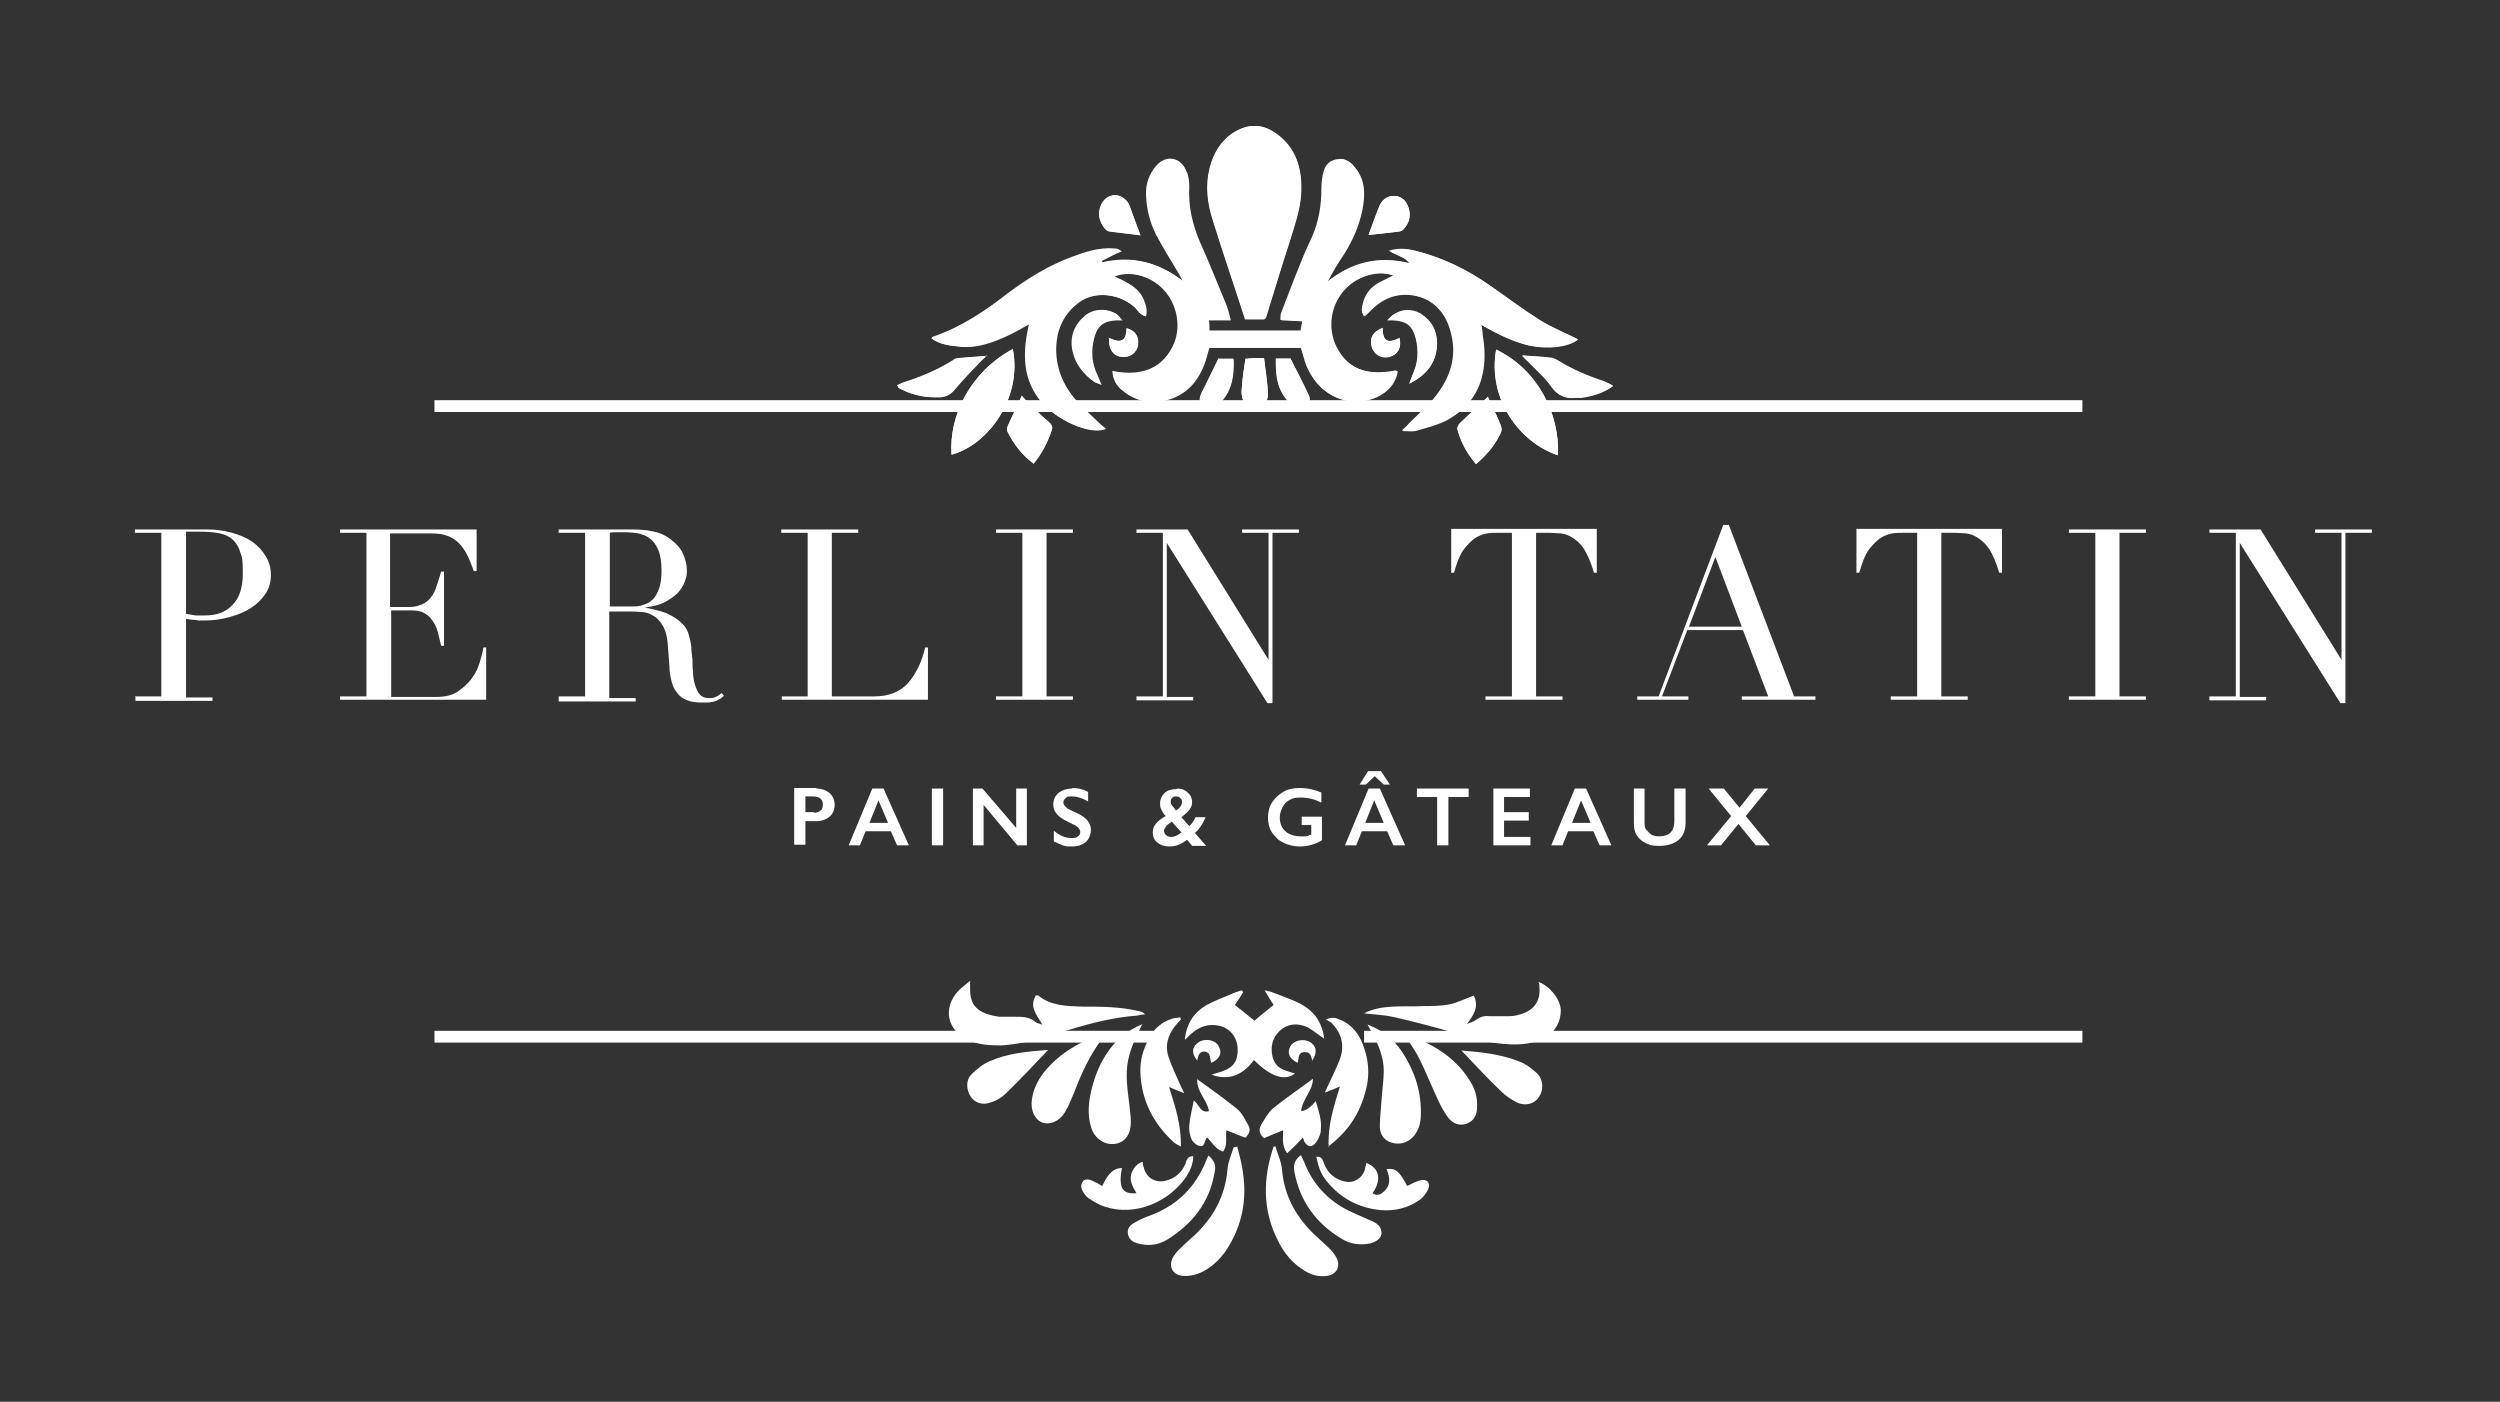 <?xml version="1.0" encoding="UTF-8"?> <svg xmlns="http://www.w3.org/2000/svg" id="Calque_1" version="1.2" viewBox="0 0 444.8 249.4"><rect x="0" y="0" width="444.8" height="249.4" fill="#333333" stroke="none"/><g><g><path d="M24,123.9h4.7v-29.1h-4.7v-.6h8c.4,0,.8,0,1.2,0,.4,0,.8,0,1.2,0,.4,0,.8,0,1.2,0,.4,0,.8,0,1.2,0,1.6,0,3.1.2,4.5.6,1.4.4,2.6.9,3.6,1.6,1,.7,1.8,1.6,2.4,2.6.6,1,.9,2.1.9,3.3s-.3,2.4-1,3.4c-.7,1-1.5,1.8-2.6,2.5-1.1.7-2.3,1.2-3.8,1.6-1.4.4-2.9.6-4.5.6s-.9,0-1.5-.1c-.6,0-1.2-.1-1.7-.2v14h4.7v.6h-13.7v-.6ZM33,109.2c.6.1,1.2.2,1.8.3.6,0,1.2,0,1.7,0,2.1,0,3.7-.6,4.9-1.9,1.2-1.2,1.8-3.1,1.8-5.6s-.1-2.7-.4-3.6c-.3-1-.7-1.7-1.3-2.3-.6-.6-1.4-1-2.4-1.2-1-.2-2.1-.3-3.5-.3s-1,0-1.5,0c-.4,0-.8,0-1,0v14.5Z" fill="#fff"></path><path d="M60.5,123.9h4.7v-29.1h-4.7v-.6h24.3v7.4h-.5c-.4-1.1-.8-2.1-1.2-2.9s-.9-1.5-1.5-2.1c-.6-.6-1.3-1-2.1-1.3-.8-.3-1.8-.4-3-.4h-7.1v13.1h2.8c.9,0,1.7,0,2.4-.3.7-.2,1.2-.5,1.7-1,.5-.5.9-1.1,1.2-1.9.3-.8.6-1.9,1-3.1h.5v13.2h-.5c-.2-.8-.4-1.6-.6-2.4-.2-.8-.5-1.4-.9-2s-.9-1.1-1.5-1.4c-.6-.4-1.5-.5-2.5-.5h-3.4v15.4h8c1.6,0,2.9-.3,3.9-1,1-.7,1.9-1.5,2.5-2.4.7-.9,1.1-1.9,1.4-2.9.3-1,.5-1.8.6-2.5h.5v9.3h-26v-.6Z" fill="#fff"></path><path d="M99.4,123.9h4.7v-29.1h-4.7v-.6h8.1c.3,0,.7,0,1,0,.3,0,.7,0,1,0,.3,0,.7,0,1,0,.3,0,.7,0,1,0,1.7,0,3.1,0,4.4.3,1.3.2,2.5.7,3.6,1.6,1,.8,1.7,1.6,2.1,2.6.4,1,.6,1.9.6,2.7s0,1-.2,1.6c-.2.7-.5,1.3-1,2-.5.7-1.3,1.3-2.3,1.9-1,.6-2.3,1-4,1.2h0c.5.1,1.1.2,1.9.4.8.2,1.6.4,2.4.8.8.4,1.6.9,2.2,1.5.7.6,1.2,1.4,1.4,2.4.2.6.3,1.2.4,1.9,0,.7.1,1.5.2,2.2,0,.8,0,1.5.1,2.2,0,.7.1,1.3.2,1.8.2.7.4,1.4.8,2,.4.6,1,.9,1.8.9s.8,0,1.2-.2c.4-.1.7-.4,1.1-.7l.4.5c-.1.1-.3.2-.5.4s-.4.2-.7.4-.6.2-1,.3-.9.1-1.5.1c-1.1,0-2.1-.1-2.8-.4-.8-.3-1.4-.7-1.8-1.3-.5-.6-.8-1.2-1-2s-.4-1.7-.4-2.8l-.3-3.9c-.1-1.4-.4-2.5-.9-3.3-.5-.8-1-1.4-1.6-1.7-.6-.4-1.2-.6-1.9-.7-.7,0-1.2-.1-1.7-.1h-4.3v15.4h4.7v.6h-13.7v-.6ZM108.4,107.9h3.9c.8,0,1.5,0,2.2-.3.7-.2,1.2-.5,1.7-1,.5-.5.8-1.2,1.1-2,.3-.9.4-1.9.4-3.2s-.2-2.7-.6-3.6c-.4-.9-.9-1.6-1.5-2-.6-.5-1.3-.7-2-.9-.8-.1-1.5-.2-2.2-.2s-1,0-1.6,0c-.5,0-1,0-1.3.1v13.1Z" fill="#fff"></path><path d="M139,123.9h4.7v-29.1h-4.7v-.6h13.7v.6h-4.7v29.1h7.6c2.5,0,4.5-.8,5.9-2.3,1.4-1.6,2.5-3.7,3.1-6.4h.5v9.3h-26v-.6Z" fill="#fff"></path><path d="M177.2,123.9h4.7v-29.1h-4.7v-.6h13.7v.6h-4.7v29.1h4.7v.6h-13.7v-.6Z" fill="#fff"></path><path d="M202.2,123.9h4.7v-29.1h-4.7v-.6h9.1l14.4,23.2h0v-22.6h-4.7v-.6h10.1v.6h-4.7v30.3h-.9l-17.9-28.5h0v27.4h4.7v.6h-10.1v-.6Z" fill="#fff"></path><path d="M264.3,123.9h4.7v-29.1h-2.5c-.6,0-1.2,0-1.9.1-.7.1-1.4.4-2.1.8-.7.5-1.4,1.2-2.1,2.1-.7,1-1.2,2.3-1.7,4.1h-.5v-7.8h25.9v7.8h-.5c-.5-1.7-1.1-3.1-1.7-4.1s-1.4-1.7-2.1-2.1c-.7-.5-1.4-.7-2.1-.8-.7,0-1.3-.1-1.9-.1h-2.5v29.1h4.7v.6h-13.7v-.6Z" fill="#fff"></path><path d="M291.4,123.9h3.7l11.5-30.5h1l11.6,30.5h3.8v.6h-13.1v-.6h4.7l-4.5-11.8h-9.9l-4.5,11.8h4.7v.6h-9.1v-.6ZM305.2,99.1l-4.7,12.4h9.4l-4.7-12.4Z" fill="#fff"></path><path d="M336.4,123.9h4.7v-29.1h-2.5c-.6,0-1.2,0-1.9.1-.7.1-1.4.4-2.1.8-.7.5-1.4,1.2-2.1,2.1-.7,1-1.2,2.3-1.7,4.1h-.5v-7.8h25.9v7.8h-.5c-.5-1.7-1.1-3.1-1.7-4.1-.7-1-1.4-1.7-2.1-2.1-.7-.5-1.4-.7-2.1-.8-.7,0-1.3-.1-1.9-.1h-2.5v29.1h4.7v.6h-13.7v-.6Z" fill="#fff"></path><path d="M368.1,123.9h4.7v-29.1h-4.7v-.6h13.7v.6h-4.7v29.1h4.7v.6h-13.7v-.6Z" fill="#fff"></path><path d="M393.1,123.9h4.7v-29.1h-4.7v-.6h9.1l14.4,23.2h0v-22.6h-4.7v-.6h10.1v.6h-4.7v30.3h-.9l-17.9-28.5h0v27.4h4.7v.6h-10.1v-.6Z" fill="#fff"></path></g><g><path d="M145.3,140.3c.9,0,1.7.3,2.3.8.6.5.9,1.3.9,2.1s-.3,1.6-.9,2.1c-.6.5-1.4.8-2.4.8h-1.9v4.2h-2v-10.1h3.9ZM144.8,144.6c.5,0,.9-.1,1.2-.4.3-.2.4-.6.4-1.1,0-.9-.6-1.4-1.8-1.4h-1.3v2.8h1.5Z" fill="#fff"></path><path d="M157.2,140.3l4.5,10.1h-2.1l-1.1-2.5h-4.5l-1,2.5h-2l4.2-10.1h2ZM154.7,146.4h3.3l-1.7-4-1.6,4Z" fill="#fff"></path><path d="M167.8,140.3v10.1h-2v-10.1h2Z" fill="#fff"></path><path d="M174.8,140.3l6,7v-7h1.9v10.1h-1.7l-6-7.2v7.2h-1.9v-10.1h1.7Z" fill="#fff"></path><path d="M190.8,140.2c1,0,1.9.2,2.8.7v1.7c-1-.6-2-.9-2.8-.9s-.9,0-1.2.3-.4.4-.4.8.3.7.8,1.1c.1,0,.7.4,1.7.8.8.4,1.4.8,1.8,1.3.4.5.6,1.1.6,1.7s-.3,1.6-.9,2.1-1.4.8-2.4.8-1.2,0-1.7-.2-1-.4-1.6-.7v-1.9c1.1.9,2.1,1.3,3.1,1.3s.9-.1,1.2-.3c.3-.2.4-.5.4-.8s-.3-.8-.8-1.1c-.4-.2-1-.5-1.6-.8-.8-.4-1.4-.8-1.8-1.3s-.6-1-.6-1.7.3-1.5.9-2c.6-.5,1.5-.8,2.5-.8Z" fill="#fff"></path><path d="M209.4,140.3c.8,0,1.4.2,1.9.7.5.4.8,1,.8,1.7s-.2.9-.5,1.4c-.3.4-.8.8-1.4,1.3l1.4,1.6c.4-.4.8-.9,1.1-1.6h1.8c-.5,1.2-1.1,2.1-1.9,2.8l2,2.3h-2.5l-.9-1.1c-.5.4-1,.7-1.5.9-.5.2-1,.3-1.7.3s-1.5-.2-2.1-.7c-.6-.5-.8-1.1-.8-1.8s.2-1.1.6-1.6,1-.9,1.7-1.3c-.4-.4-.6-.8-.8-1.2s-.2-.7-.2-1.1c0-.7.3-1.3.8-1.8.5-.5,1.2-.7,2.1-.7ZM207.1,147.8c0,.3.1.6.4.8.2.2.5.3.9.3.6,0,1.2-.3,1.8-.8l-1.7-1.9c-.4.3-.8.5-1,.8-.2.3-.4.5-.4.8ZM208.3,142.6c0,.2,0,.5.3.8s.4.5.6.8c.4-.2.6-.4.8-.7.2-.2.3-.5.3-.8s0-.5-.3-.7c-.2-.2-.4-.3-.7-.3s-.5,0-.7.2-.3.4-.3.6Z" fill="#fff"></path><path d="M231.4,140.2c1.2,0,2.5.3,3.7.8v1.8c-1.2-.6-2.4-.9-3.6-.9s-1.4.1-2,.4c-.6.3-1,.7-1.3,1.3s-.5,1.2-.5,1.8c0,1,.3,1.9,1,2.5.7.6,1.6.9,2.7.9s.6,0,.9,0,.6-.2,1-.3v-1.7h-1.7v-1.5h3.6v4.2c-.5.3-1.1.6-1.8.8-.7.2-1.4.3-2.2.3s-2-.2-2.9-.7c-.9-.4-1.5-1.1-2-1.8-.5-.8-.7-1.7-.7-2.6s.2-1.9.7-2.7c.5-.8,1.2-1.4,2-1.9s1.9-.7,2.9-.7Z" fill="#fff"></path><path d="M245.5,140.3l4.5,10.1h-2.1l-1.1-2.5h-4.5l-1,2.5h-2l4.2-10.1h2ZM245.7,137.2l1.6,2.4h-1.1l-1.6-1.5-1.6,1.5h-1.1l1.5-2.4h2.4ZM242.9,146.4h3.3l-1.7-4-1.6,4Z" fill="#fff"></path><path d="M261.3,140.3v1.5h-3.6v8.6h-2v-8.6h-3.6v-1.5h9.1Z" fill="#fff"></path><path d="M272.2,140.3v1.5h-4.6v2.7h4.4v1.5h-4.4v2.9h4.7v1.5h-6.6v-10.1h6.5Z" fill="#fff"></path><path d="M282.2,140.3l4.5,10.1h-2.1l-1.1-2.5h-4.5l-1,2.5h-2l4.2-10.1h2ZM279.7,146.4h3.3l-1.7-4-1.6,4Z" fill="#fff"></path><path d="M292.6,140.3v5.9c0,.6,0,1.1.3,1.4s.5.6.9.9c.4.2.9.3,1.4.3s1.1-.1,1.5-.3.7-.5.9-.9.3-.9.3-1.6v-5.7h2v6c0,1.4-.4,2.4-1.2,3.1-.8.7-2,1.1-3.5,1.1s-1.7-.2-2.4-.5c-.7-.3-1.2-.8-1.6-1.4-.4-.6-.5-1.4-.5-2.2v-6.1h2Z" fill="#fff"></path><path d="M306.7,140.3l2.8,3.4,2.7-3.4h2.4l-4,4.9,4.3,5.2h-2.5l-3.1-3.8-3.1,3.8h-2.5l4.3-5.2-4-4.9h2.5Z" fill="#fff"></path></g></g><g><rect x="77.3" y="71.2" width="293.2" height="2.1" fill="#fff"></rect><rect x="77.3" y="183.4" width="129.6" height="2.1" fill="#fff"></rect><rect x="242.7" y="183.4" width="127.8" height="2.1" fill="#fff"></rect></g><g><path d="M248.5,66c-4.6.9-8.5.1-10.7-4.3-1.7-3.4-1-7.6,1.6-10.3,2.3-2.4,6-3.4,8.7-2.3-.8.4-1.6.8-2.4,1.2-1.4.7-2.4,1.8-2.9,3.3-.3.8-.7,1.7,0,2.7.7-.6,1.2-1.2,1.8-1.7,2.3-2,5-2.6,7.9-1.8,3.2.9,5,3.3,5.8,6.4,1.1,4.2-.1,8-2.7,11.4-1.4,1.8-3.1,3.2-4.7,4.8-.3.3-.7.7-1.3,1.3,1,0,1.6.1,2.2,0,1.8-.5,3.7-1,5.4-1.8,3.4-1.8,5.8-4.5,6.6-8.4.5-2.3.4-4.6,0-6.9,0-.5-.1-1-.2-1.8,2.9,1.7,5.6,3,8.5,3.7,3.3.7,7,.3,8.7-1.1-2.3-1.1-4.7-2.1-6.9-3.5-3-1.9-5.9-4.1-8.8-6.1-4-2.8-8.3-4.9-13.1-6.1-1.5-.4-3.1-.5-4.7,0,.6.4,1.2.6,1.8.9.6.3,1.2.5,1.8,1.3-5.8-1.5-10.6,0-14.8,3.5.9-1.8,1.9-3.5,3-5.1,1.6-2.5,2.7-5.1,3.3-7.9.5-2.7.6-5.3-1.3-7.6-.7-.9-1.6-1.6-2.8-1.4-1.3.2-2.3,1-2.6,2.2-.3,1-.4,2-.4,3.1,0,3-.5,5.9-1.7,8.6-.7,1.5-1.4,3-2,4.6-1.2,2.9-2.3,5.8-3.4,8.7-.1.4-.1.8-.2,1.4,1.3,0,2.5.1,3.9.2-.1.7-.2,1.2-.3,1.7h-16.4c0-.6,0-1.2-.1-1.9h3.9c-.3-1.2-.5-2.1-.9-3-1.5-3.6-2.9-7.2-4.5-10.7-1.4-3.2-2.2-6.6-2-10.1,0-.9-.1-1.9-.5-2.7-.9-2.5-3.5-2.9-5.2-.9-1.3,1.5-1.9,3.3-1.8,5.3.2,2.4.7,4.8,1.8,7,1.3,2.4,2.7,4.7,4.1,7,.2.4.4.8.6,1.2-4.4-3.4-9.1-4.6-14.5-3.3,0-.1,0-.2,0-.4,1.2-.6,2.3-1.2,3.5-1.7-.5-.3-.9-.3-1.3-.4-2.6-.2-5,.6-7.4,1.5-4.1,1.5-7.8,3.8-11.3,6.4-4.1,3.2-8.4,6.1-13.4,7.8,0,0-.1.1-.3.3,1.5,1,3.2,1.2,4.9,1.4,3.2.3,6-.8,8.8-2.1,1.2-.6,2.3-1.2,3.7-2-1.1,4.8-1.3,9.3,1.6,13.3,2.7,3.7,9.2,6.7,11.9,5.4-.5-.4-.9-.7-1.3-1.1-1.4-1.4-3-2.8-4.3-4.3-2.4-2.9-3.6-6.3-3.2-10.1.3-2.9,1.7-5.3,4-7,2.9-2.1,7.3-1.6,10.1,1,.5.5.9,1.3,1.8,1.5.3-1.1,0-2-.4-3-1-2.3-3.1-3.1-5.2-4.1,2.8-1.1,6.4-.1,8.8,2.3,2.6,2.7,3.4,7,1.7,10.3-2.2,4.4-6.1,5.2-10.7,4.3.2,1.4.7,2.5,1.7,3.4,2.2,1.8,4.7,2.4,7.5,1.8,4.1-1,6.3-3.9,7.4-7.7.2-.6.3-1.2.5-1.7h16.4c.3,1.2.6,2.2,1,3.2,1.3,3.2,3.5,5.4,6.9,6.2,3.2.8,8.5-.8,9.2-5.2Z" fill="#fff"></path><path d="M224.9,56.8c.1-.2.2-.3.3-.4,1.4-4.6,2.9-9.2,4.3-13.8.8-2.6,1.7-5.1,1.9-7.9.3-4.5-.7-8.5-4.8-11.2-2.3-1.5-4.7-1.4-7,0-2.4,1.5-3.7,3.7-4.4,6.4-.8,3.2-.4,6.3.6,9.4,1.8,5.8,3.8,11.6,5.7,17.5h3.3Z" fill="#fff"></path><path d="M180.2,62.1c-7.6,4.1-11.4,11.9-10.9,18.8,6.6-1.8,12.6-10.1,10.9-18.8Z" fill="#fff"></path><path d="M277.2,81c.3-7.6-3.8-15.3-11-18.8-1.5,8.6,4,16.5,11,18.8Z" fill="#fff"></path><path d="M183.9,82.5c1.5-1.8,2.5-3.8,3.2-5.9.3-.7,0-1.1-.6-1.6-1.4-1.2-2.7-2.5-4-3.8-.3-.3-.5-.5-.7-.8-.9,1.9-1.7,3.6-2.5,5.4-.1.3-.1.8,0,1.1,1.1,2.1,2.5,4,4.6,5.6Z" fill="#fff"></path><path d="M264.7,70.6c-1.7,1.6-3.3,3.1-4.9,4.6-.3.3-.6.8-.5,1.1.6,2.3,1.7,4.3,3.3,6.2,2-1.6,3.4-3.4,4.4-5.5.2-.4.2-1,0-1.4-.7-1.7-1.6-3.4-2.3-5.1Z" fill="#fff"></path><path d="M175.6,63.3c-1.9.1-3.5.3-5.2.4-.3,0-.7.2-.9.4-2.7,1.7-5.6,2.9-8.7,3.9-.4.1-.8.4-1.2.5.1.2.2.3.2.4.2.2.5.3.7.4,2.1,1,4.3,1.5,6.7,1.3,1.1,0,1.9-.5,2.6-1.4,1.5-1.8,3.2-3.5,4.8-5.2.2-.2.5-.4.9-.8Z" fill="#fff"></path><path d="M270.9,63.3c.5.5.8.7,1,1,1.4,1.4,3,2.8,4.1,4.4,1.1,1.7,2.5,2.2,4.4,2,.3,0,.7,0,1,0,1.9-.3,3.8-.7,5.6-2.1-.6-.3-1-.5-1.4-.7-3-1-5.9-2.2-8.6-3.9-.4-.2-.8-.4-1.3-.4-1.5-.2-3-.2-4.8-.4Z" fill="#fff"></path><path d="M199.6,56.9c-.4-.5-.6-.8-.9-1-1.7-1-4-.9-5.5.4-1.9,1.6-2.7,3.7-2.2,6.2.5,2.3,1.8,4.1,3.7,5.4.3.2.7.3,1.3.6-.3-.8-.5-1.2-.7-1.7-1.1-2.2-1.2-4.4-.6-6.7.6-2.2,1.7-3,4-3.1.3,0,.5,0,1.1,0Z" fill="#fff"></path><path d="M246.9,56.9c.4,0,.7,0,.9,0,2.5,0,3.6.9,4.2,3.3.5,2.2.4,4.3-.6,6.4-.2.5-.4,1.1-.6,1.6,3-1.5,4.8-3.7,4.9-7,0-2.3-.9-4.1-2.9-5.4-1.9-1.1-4.2-.8-5.8,1Z" fill="#fff"></path><path d="M221.6,63.8c-.3,2-.6,3.9-.7,5.9,0,.7.2,1.6.6,2.3.8,1.3,2.7,1.3,3.5,0,.4-.5.6-1.3.6-1.9-.1-2-.5-4.1-.7-6.3-.7,0-1.3,0-2,0-.4,0-.8,0-1.3.1Z" fill="#fff"></path><path d="M202.9,41.8c-.7-1.9-1.4-3.7-2-5.4,0-.2-.3-.4-.4-.6-1.4-1.6-3.6-1.3-4.5.7-.7,1.5-.4,2.9.6,4.2.2.2.4.4.7.5,1.8.2,3.6.4,5.7.7Z" fill="#fff"></path><path d="M243.5,41.8c2-.2,3.7-.4,5.3-.6.4,0,.8-.3,1-.5.8-1,1.2-2.1.9-3.4-.3-1.2-.9-2.1-2.2-2.4-1.2-.2-2.4.3-3,1.6-.7,1.7-1.3,3.4-2,5.3Z" fill="#fff"></path><path d="M227,63.8c0,3,.3,5.7,2.4,7.8.4.4,1.1.7,1.7.8,1.5.3,2.3-.8,1.7-2.2-1-2.2-2.1-4.3-3.2-6.4h-2.6Z" fill="#fff"></path><path d="M216.9,63.8c-1.1,2.2-2,4.1-3,6.1-.3.7-.7,1.4-.1,2.1.5.6,1.5.7,2.4.3.4-.2.8-.5,1.1-.8,2-2.2,2.3-4.8,2.2-7.6h-2.5Z" fill="#fff"></path><path d="M246,58.3c-1.8.7-2.4,1.9-1.9,3.5.4,1.3,1.8,2,3.2,1.6,1.5-.4,2.1-1.7,1.7-3.3-2.1,1.1-3.1.6-3-1.9Z" fill="#fff"></path><path d="M197.3,60.1c-.1,2,.7,3.2,2.2,3.4,1.4.2,2.6-.8,2.9-2.1.3-1.5-.5-2.6-2-3,0,2.6-1.3,2.6-3.2,1.7Z" fill="#fff"></path><path d="M248.5,66c-.7,4.4-6,6-9.2,5.2-3.4-.9-5.6-3.1-6.9-6.2-.4-1-.6-2.1-1-3.2h-16.4c-.1.5-.3,1.1-.5,1.7-1.1,3.8-3.3,6.7-7.4,7.7-2.8.7-5.3,0-7.5-1.8-1-.8-1.6-1.9-1.7-3.4,4.6.9,8.5,0,10.7-4.3,1.7-3.3.9-7.6-1.7-10.3-2.3-2.4-5.9-3.4-8.8-2.3,2.1,1,4.2,1.9,5.2,4.1.4.9.7,1.8.4,3-.9-.2-1.3-1-1.8-1.5-2.7-2.5-7.2-3-10.1-1-2.4,1.7-3.8,4-4,7-.3,3.8.8,7.2,3.2,10.1,1.3,1.5,2.8,2.9,4.3,4.3.4.4.9.8,1.3,1.1-2.7,1.3-9.2-1.6-11.9-5.4-2.9-4-2.7-8.5-1.6-13.3-1.4.7-2.6,1.4-3.7,2-2.8,1.3-5.6,2.4-8.8,2.1-1.7-.1-3.4-.3-4.9-1.4.2-.2.2-.3.3-.3,5-1.7,9.3-4.6,13.4-7.8,3.5-2.6,7.2-4.9,11.3-6.4,2.4-.9,4.8-1.7,7.4-1.5.4,0,.8,0,1.3.4-1.2.6-2.3,1.2-3.5,1.7,0,.1,0,.2,0,.4,5.4-1.3,10.2-.1,14.5,3.3-.2-.4-.4-.8-.6-1.2-1.4-2.3-2.8-4.6-4.1-7-1.1-2.2-1.7-4.5-1.8-7-.1-2,.5-3.8,1.8-5.3,1.7-2,4.3-1.6,5.2.9.3.8.5,1.8.5,2.7-.1,3.5.6,6.9,2,10.1,1.6,3.5,3,7.1,4.5,10.7.4.9.5,1.9.9,3h-3.9c0,.8,0,1.3.1,1.9h16.4c0-.5.2-1,.3-1.7-1.3,0-2.5-.1-3.9-.2,0-.5,0-1,.2-1.4,1.1-2.9,2.2-5.8,3.4-8.7.6-1.6,1.3-3.1,2-4.6,1.2-2.7,1.7-5.6,1.7-8.6,0-1,.1-2.1.4-3.1.3-1.3,1.3-2.1,2.6-2.2,1.2-.2,2.1.5,2.8,1.4,1.9,2.3,1.8,4.9,1.3,7.6-.6,2.9-1.7,5.5-3.3,7.9-1,1.6-2.1,3.3-3,5.1,4.3-3.5,9-4.9,14.8-3.5-.6-.8-1.2-1.1-1.8-1.3-.6-.3-1.2-.5-1.8-.9,1.6-.5,3.1-.4,4.7,0,4.8,1.2,9.1,3.3,13.1,6.1,2.9,2,5.8,4.2,8.8,6.1,2.2,1.4,4.6,2.3,6.9,3.5-1.7,1.4-5.4,1.8-8.7,1.1-3-.7-5.6-2.1-8.5-3.7,0,.8.1,1.3.2,1.8.4,2.3.5,4.6,0,6.9-.8,3.9-3.2,6.6-6.6,8.4-1.7.9-3.6,1.3-5.4,1.8-.6.2-1.2,0-2.2,0,.6-.6,1-.9,1.3-1.3,1.6-1.6,3.3-3.1,4.7-4.8,2.6-3.3,3.9-7.1,2.7-11.4-.8-3.1-2.6-5.4-5.8-6.4-2.9-.9-5.6-.2-7.9,1.8-.6.5-1.1,1.1-1.8,1.7-.6-1-.2-1.9,0-2.7.5-1.5,1.5-2.6,2.9-3.3.8-.4,1.5-.8,2.4-1.2-2.7-1.1-6.4-.1-8.7,2.3-2.6,2.7-3.3,6.9-1.6,10.3,2.2,4.4,6.1,5.2,10.7,4.3Z" fill="#fff"></path><path d="M224.9,56.8h-3.3c-1.9-5.9-3.9-11.7-5.7-17.5-1-3.1-1.4-6.2-.6-9.4.7-2.7,2-4.9,4.4-6.4,2.3-1.4,4.7-1.5,7,0,4,2.6,5.1,6.7,4.8,11.2-.2,2.7-1.1,5.3-1.9,7.9-1.5,4.6-2.9,9.2-4.3,13.8,0,.1-.1.2-.3.4Z" fill="#fff"></path><path d="M180.2,62.1c1.7,8.7-4.4,17-10.9,18.8-.5-6.9,3.3-14.7,10.9-18.8Z" fill="#fff"></path><path d="M277.2,81c-7-2.3-12.6-10.2-11-18.8,7.3,3.5,11.3,11.2,11,18.8Z" fill="#fff"></path><path d="M183.9,82.5c-2.1-1.6-3.5-3.4-4.6-5.6-.2-.3-.2-.8,0-1.1.8-1.8,1.6-3.5,2.5-5.4.2.3.5.5.7.8,1.3,1.3,2.6,2.6,4,3.8.5.5.9.9.6,1.6-.7,2.1-1.7,4-3.2,5.9Z" fill="#fff"></path><path d="M264.7,70.6c.8,1.6,1.6,3.3,2.3,5.1.2.4.2,1,0,1.4-1,2.1-2.5,3.9-4.4,5.5-1.6-1.9-2.7-3.9-3.3-6.2,0-.3.2-.9.5-1.1,1.6-1.6,3.2-3.1,4.9-4.6Z" fill="#fff"></path><path d="M175.6,63.3c-.4.4-.7.6-.9.8-1.6,1.7-3.3,3.4-4.8,5.2-.7.9-1.5,1.3-2.6,1.4-2.4.1-4.6-.3-6.7-1.3-.3-.1-.5-.3-.7-.4,0,0-.1-.2-.2-.4.4-.2.8-.4,1.2-.5,3-1,5.9-2.2,8.7-3.9.3-.2.6-.4.9-.4,1.6-.2,3.3-.3,5.2-.4Z" fill="#fff"></path><path d="M270.9,63.3c1.8.1,3.3.2,4.8.4.4,0,.9.2,1.3.4,2.7,1.7,5.6,2.9,8.6,3.9.4.1.8.4,1.4.7-1.8,1.3-3.7,1.8-5.6,2.1-.3,0-.7,0-1,0-1.9.2-3.2-.4-4.4-2-1.1-1.6-2.7-2.9-4.1-4.4-.3-.3-.6-.5-1-1Z" fill="#fff"></path><path d="M199.6,56.9c-.5,0-.8,0-1.1,0-2.3,0-3.4.9-4,3.1-.6,2.3-.5,4.6.6,6.7.2.4.4.9.7,1.7-.6-.3-1-.3-1.3-.6-1.9-1.4-3.2-3.1-3.7-5.4-.5-2.5.3-4.6,2.2-6.2,1.5-1.3,3.8-1.4,5.5-.4.3.2.5.5.9,1Z" fill="#fff"></path><path d="M246.9,56.9c1.6-1.8,4-2.1,5.8-1,2,1.2,3,3.1,2.9,5.4,0,3.3-1.9,5.5-4.9,7,.2-.5.4-1.1.6-1.6,1-2.1,1.1-4.2.6-6.4-.6-2.4-1.7-3.2-4.2-3.3-.2,0-.4,0-.9,0Z" fill="#fff"></path><path d="M221.6,63.8c.5,0,.9-.1,1.3-.1.6,0,1.2,0,2,0,.3,2.2.6,4.2.7,6.3,0,.6-.2,1.4-.6,1.9-.8,1.3-2.7,1.3-3.5,0-.4-.6-.6-1.5-.6-2.3.1-1.9.4-3.9.7-5.9Z" fill="#fff"></path><path d="M202.9,41.8c-2.1-.2-3.9-.4-5.7-.7-.2,0-.5-.3-.7-.5-1-1.3-1.3-2.7-.6-4.2.9-1.9,3.1-2.3,4.5-.7.2.2.3.3.4.6.7,1.7,1.3,3.5,2,5.4Z" fill="#fff"></path><path d="M243.5,41.8c.7-1.9,1.3-3.7,2-5.3.6-1.3,1.8-1.8,3-1.6,1.3.3,1.9,1.2,2.2,2.4.3,1.3,0,2.4-.9,3.4-.2.3-.6.5-1,.5-1.6.2-3.3.4-5.3.6Z" fill="#fff"></path><path d="M227,63.8h2.6c1.1,2.2,2.2,4.3,3.2,6.4.7,1.4-.2,2.4-1.7,2.2-.6,0-1.2-.4-1.7-.8-2.2-2.1-2.5-4.9-2.4-7.8Z" fill="#fff"></path><path d="M216.9,63.8h2.5c.1,2.9-.2,5.5-2.2,7.6-.3.3-.7.6-1.1.8-.9.4-1.9.3-2.4-.3-.5-.7-.2-1.4.1-2.1,1-1.9,1.9-3.9,3-6.1Z" fill="#fff"></path><path d="M246,58.3c0,2.4.9,2.9,3,1.9.4,1.6-.3,2.9-1.7,3.3-1.4.4-2.7-.3-3.2-1.6-.5-1.6.1-2.8,1.9-3.5Z" fill="#fff"></path><path d="M197.3,60.1c1.9.9,3.1.9,3.2-1.7,1.5.4,2.2,1.5,2,3-.2,1.4-1.5,2.3-2.9,2.1-1.5-.2-2.4-1.4-2.2-3.4Z" fill="#fff"></path><g><path d="M235.6,184.8c-1.2-.8-2.1-1.6-3.1-2.1-1.7-.7-3.4-.6-4.8.7-1.3,1.2-1.7,2.8-1.3,4.6.3,1.1.9,1.9,1.9,2.3.7.3,1.4.5,2.1.7-1.8,1.4-4.3.6-7.3-2.4-1.1,1.5-2.5,2.7-4.4,3-.9.1-1.9.1-3.1-.4.8-.3,1.4-.4,1.9-.6,2-.7,2.8-1.9,2.7-4.1-.1-2-1.4-3.6-3.3-4-1.8-.4-3.4.1-4.8,1.3-.4.3-.7.7-1.3,1.2.3-3,1.7-5,4.1-6.3,1.3-.7,2.7-1.2,4.1-1.8.6-.3,1.3-.5,1.9-.7,0,0,.2.2.3.3-.5.8-1,1.6-1.5,2.3,1.1.9,2.3,1.8,3.5,2.8,1-.9,2.2-1.8,3.4-2.8-.4-.6-.9-1.4-1.6-2.6.8.2,1.1.2,1.5.4,1.5.6,3,1.1,4.5,1.8,2,1,3.5,2.4,4.2,4.6.2.5.3,1.1.4,1.8Z" fill="#fff"></path><path d="M262.2,177.1c1,2,0,3.5-1.2,5.1.6-.3,1.2-.4,1.7-.8.7-.5,1.4-.7,2.3-.6,1.2,0,2.3,0,3.5,0,.9,0,1.7-.2,2.5-.5,2.2-.8,3.1-2.5,2.9-4.7,0-.3,0-.6-.2-.9,2,.7,3.9,3,4,5,0,2.2-1,3.9-2.9,4.9-1.9,1.1-4,1.3-6.2,1.2-3.1-.1-6-.9-9-1.8-3.8-1.1-7.5-2.1-11.4-3-1.7-.4-3.5-.5-5.5-.7,1.7-.9,3.4-1.1,5.1-1.2,1.8-.1,3.6,0,5.4-.1,1.6,0,3.1,0,4.7-.3,1.4-.3,2.8-1,4.4-1.6Z" fill="#fff"></path><path d="M185.4,182.2c-1-1.7-2.3-3.1-1.1-5.1.2,0,.3,0,.4,0,2.3,1.9,5.1,1.9,7.9,2,3.3,0,6.7,0,10,.8.2,0,.4.1.7.2,0,0,.2.1.4.4-.6,0-1,.1-1.4.2-4.1.3-8.1,1.3-12,2.5-4,1.2-8,2.6-12.3,2.8-1.9,0-3.8-.1-5.6-.9-3.9-1.7-4.8-5.8-1.8-8.9.6-.6,1.2-1,2-1.7,0,.7,0,1.1,0,1.5,0,2.1.7,3.5,2.7,4.3.8.3,1.7.5,2.5.6.9,0,1.8,0,2.8,0,1.3,0,2.5,0,3.6.9.3.3.8.3,1.2.5Z" fill="#fff"></path><path d="M220.1,203.9c.3,1.3.7,2.5.9,3.8.9,4.9.3,9.5-2.3,13.9-1.1,1.9-2.6,3.5-4.6,4.6-1.2.6-2.4.9-3.7.8-1.7-.2-2.5-1.5-1.8-3.1.3-.6.7-1.1,1.1-1.5.9-.9,1.8-1.7,2.8-2.6,3.4-3.2,5.5-7,5.9-11.8.1-1.3.7-2.6,1.1-3.9.2,0,.3,0,.5,0Z" fill="#fff"></path><path d="M226.9,203.9c.4,1.4,1.1,2.8,1.2,4.3.4,4.3,2.2,7.8,5.2,10.9,1.1,1.1,2.3,2.1,3.4,3.2.5.5.9,1.1,1.2,1.7.6,1.5-.2,2.8-1.8,3-1.4.2-2.6-.1-3.8-.8-2.3-1.3-3.9-3.3-5-5.6-2.7-5.4-2.6-11-.7-16.6.2,0,.3,0,.5,0Z" fill="#fff"></path><path d="M243.1,182.2c2.7,1,4.8,2.6,6.4,5,2.2,3.4,3.4,7,3.3,11.1,0,1.5-.4,2.9-1.4,4-1.1,1.1-2.4,1.4-3.8,1-1.4-.4-2.1-1.5-2.1-2.9,0-1.5.2-3.1.3-4.6.1-1.8.4-3.6.4-5.3,0-2.3-.9-4.5-2-6.6-.3-.5-.6-1.1-.9-1.6Z" fill="#fff"></path><path d="M203.3,182.1c-1.1,2.2-2.1,4.2-2.6,6.6-.5,2.6-.1,5,.2,7.6.1,1.1.3,2.2.3,3.3,0,2.2-1,3.6-2.7,3.9-1.9.3-3.6-.8-4.3-2.7-.6-1.8-.6-3.6-.3-5.5.5-2.7,1.4-5.4,2.9-7.7,1.6-2.5,3.8-4.3,6.5-5.4Z" fill="#fff"></path><path d="M210.1,181.4c-.3.3-.6.6-.9,1-1.5,1.8-2,3.8-1.2,5.9.5,1.5,1.2,2.9,1.8,4.3.2.5.5,1,.9,1.9-1.1-.4-1.8-.7-2.7-1.1,1.1,3.5,2.2,6.8,2.1,10.6-.5-.3-1-.5-1.3-.8-3.6-3.3-5.7-7.4-5.9-12.3-.1-2.2.5-4.3,1.6-6.3.9-1.6,2.1-2.7,3.9-3.3.5-.2,1.1-.2,1.6-.3,0,0,0,.2.1.3Z" fill="#fff"></path><path d="M236.4,204.1c-.2-3.9.9-7.2,2-10.8-.9.4-1.6.7-2.7,1.1.3-.7.5-1,.6-1.3.7-1.5,1.4-2.9,2-4.4,1-2.5.5-4.8-1.4-6.7-.2-.2-.5-.3-1-.6,1.1-.5,1.7-.3,2.2-.1,2,.7,3.4,2.2,4.2,4.1,1.2,2.8,1.5,5.7.7,8.6-1,4-3.1,7.3-6.7,10Z" fill="#fff"></path><path d="M196.6,183.9c-.2.4-.3.7-.5.9-2.2,2.9-3.7,6.2-5,9.6-.5,1.2-1,2.5-1.7,3.6-1,1.6-2.7,2.2-4,1.7-1.3-.5-2.1-2.2-1.8-4.1.4-2.8,2-5,4.1-6.9,2.3-2.1,5-3.5,7.9-4.6.3,0,.5-.1,1-.2Z" fill="#fff"></path><path d="M250,184.1c.2,0,.4-.1.4,0,4.4,1.6,8.4,3.9,11,8,1,1.5,1.5,3.1,1.4,4.9,0,1.3-.5,2.4-1.8,2.9-1.3.5-2.5,0-3.3-1-.7-.9-1.3-2-1.8-3.1-1.2-2.5-2.2-5.1-3.4-7.5-.7-1.4-1.6-2.6-2.5-4Z" fill="#fff"></path><path d="M196.1,211c.8-1.5,1.5-3.1,3.5-3.2-.6,3.5,0,4.7,2.6,4.5-.7-1.2-1.4-2.4-.8-3.8.4-.8.9-1.5,1.9-1.8,0,.4.1.7.2,1,.4,1.8,2,2.8,3.8,2.4,1.7-.4,2.9-1.4,3.6-3,.2-.6.3-1.4,1.4-1.4,0,1.3-.5,2.5-1.2,3.6-3,4.5-9.1,7.2-14.5,5.4-1-.3-2-.9-2.9-1.5-.3-.2-.5-.4-.7-.7-.5-.7-.9-1.4-.4-2.2.3-.6,1.2-.6,2.2,0,.5.2.9.5,1.4.8Z" fill="#fff"></path><path d="M250.4,211c.8-.4,1.5-.8,2.3-1,1.2-.3,1.9.5,1.4,1.6-.4.8-1,1.6-1.7,2-2,1.4-4.4,1.9-6.8,1.7-3.9-.4-7.1-2.1-9.6-5.2-1-1.2-1.5-2.7-1.8-4.3,1-.1,1.2.7,1.4,1.3.7,1.7,1.9,2.7,3.6,3.1,1.6.4,3.1-.5,3.6-2,.1-.4.2-.9.3-1.3,2.3.9,2.8,3,1.1,5.4.8.5,1.4.3,2-.3,1.3-1.1,1.1-2.5.5-4,1.6-.2,2.3.4,3.6,2.9Z" fill="#fff"></path><path d="M215,205.6c1.1.9,1.4,1.8,1.1,3-.9,5.4-4,9.2-8.5,12-1.5.9-3.2,1.1-4.9.7-.9-.2-1.8-.6-2-1.7-.2-.9.2-1.6,1.4-2.2.9-.5,1.8-.9,2.7-1.2,4.7-1.8,7.9-5,9.8-9.7.1-.3.2-.5.4-.9Z" fill="#fff"></path><path d="M231.5,205.6c.3.7.6,1.2.8,1.8,1.7,3.9,4.6,6.7,8.5,8.4,1.2.5,2.4,1.1,3.6,1.6.8.4,1.4,1,1.4,2,0,.8-.8,1.5-1.9,1.8-1.8.4-3.6.2-5.2-.8-4.5-2.7-7.4-6.6-8.4-11.9-.2-1.2,0-2.2,1.2-3Z" fill="#fff"></path><path d="M233.6,191.9c0,2.2-1.9,3.6-2.1,5.8q1.2-.1,2.6-1.8c.5,1.7,1.1,3.4.9,5.1,0,.8-.4,1.6-.8,2.2-.8,1.1-1.6.9-2.2-.2,0-.2-.1-.4-.2-.6-.9,1-1.8,1.9-2.8,2.8-1-1.4-.7-2.7-.7-4.1-1.2.5-2.3.9-3.4,1.4-1-.8-.9-1.7-.5-2.4.6-1,1.2-2.1,2.1-2.9,2.2-1.8,4.6-3.4,7-5.2Z" fill="#fff"></path><path d="M221.5,202.4c-1-.4-2.1-.8-3.3-1.3-.2,1.2.3,2.6-.6,3.8-1.3-.4-1.9-1.6-2.8-2.5,0,0-.2,0-.2.2-.3.5-.3,1.5-1.1,1.3-.6-.1-1.3-.7-1.5-1.2-.3-.7-.5-1.7-.4-2.5.1-1.4.5-2.8.8-4.4,1,.7,1.1,2.3,2.7,1.9-.3-2-2.2-3.4-2.1-5.7,2.5,1.8,4.9,3.5,7.1,5.3.9.7,1.4,1.9,2,2.9.4.7.3,1.4-.5,2.2Z" fill="#fff"></path><path d="M260,186.9c3.7.3,7.2.7,10.4,2,1.1.4,2.1,1.2,3,2,1.2,1.1,1.3,3,.4,4.3-.8,1.2-2.4,1.7-4,.9-1-.5-2-1.2-2.8-2-2.3-2.2-4.5-4.6-7-7.2Z" fill="#fff"></path><path d="M186.4,186.9c-2.6,2.7-5,5.3-7.5,7.7-.7.7-1.6,1.2-2.5,1.5-1.5.6-2.9.2-3.7-1-.8-1.2-.9-3,.2-4,.9-.9,2-1.8,3.2-2.3,3.2-1.4,6.6-1.7,10.3-2Z" fill="#fff"></path><path d="M215.5,189.1c-.3-.8,0-1.8-1.1-2-1.1-.1-1.2.8-1.4,1.6-1.1-1.4-.9-2.5.3-3.3,1.1-.7,2.9-.4,3.5.7.7,1.2.3,2.3-1.3,3Z" fill="#fff"></path><path d="M233.5,188.8c-.2-.8-.3-1.7-1.4-1.6-1.2,0-1,1.1-1.2,1.9-1.5-.7-1.9-1.7-1.4-2.8.6-1.2,2.4-1.6,3.6-.9,1.2.8,1.3,2,.3,3.4Z" fill="#fff"></path></g></g></svg> 